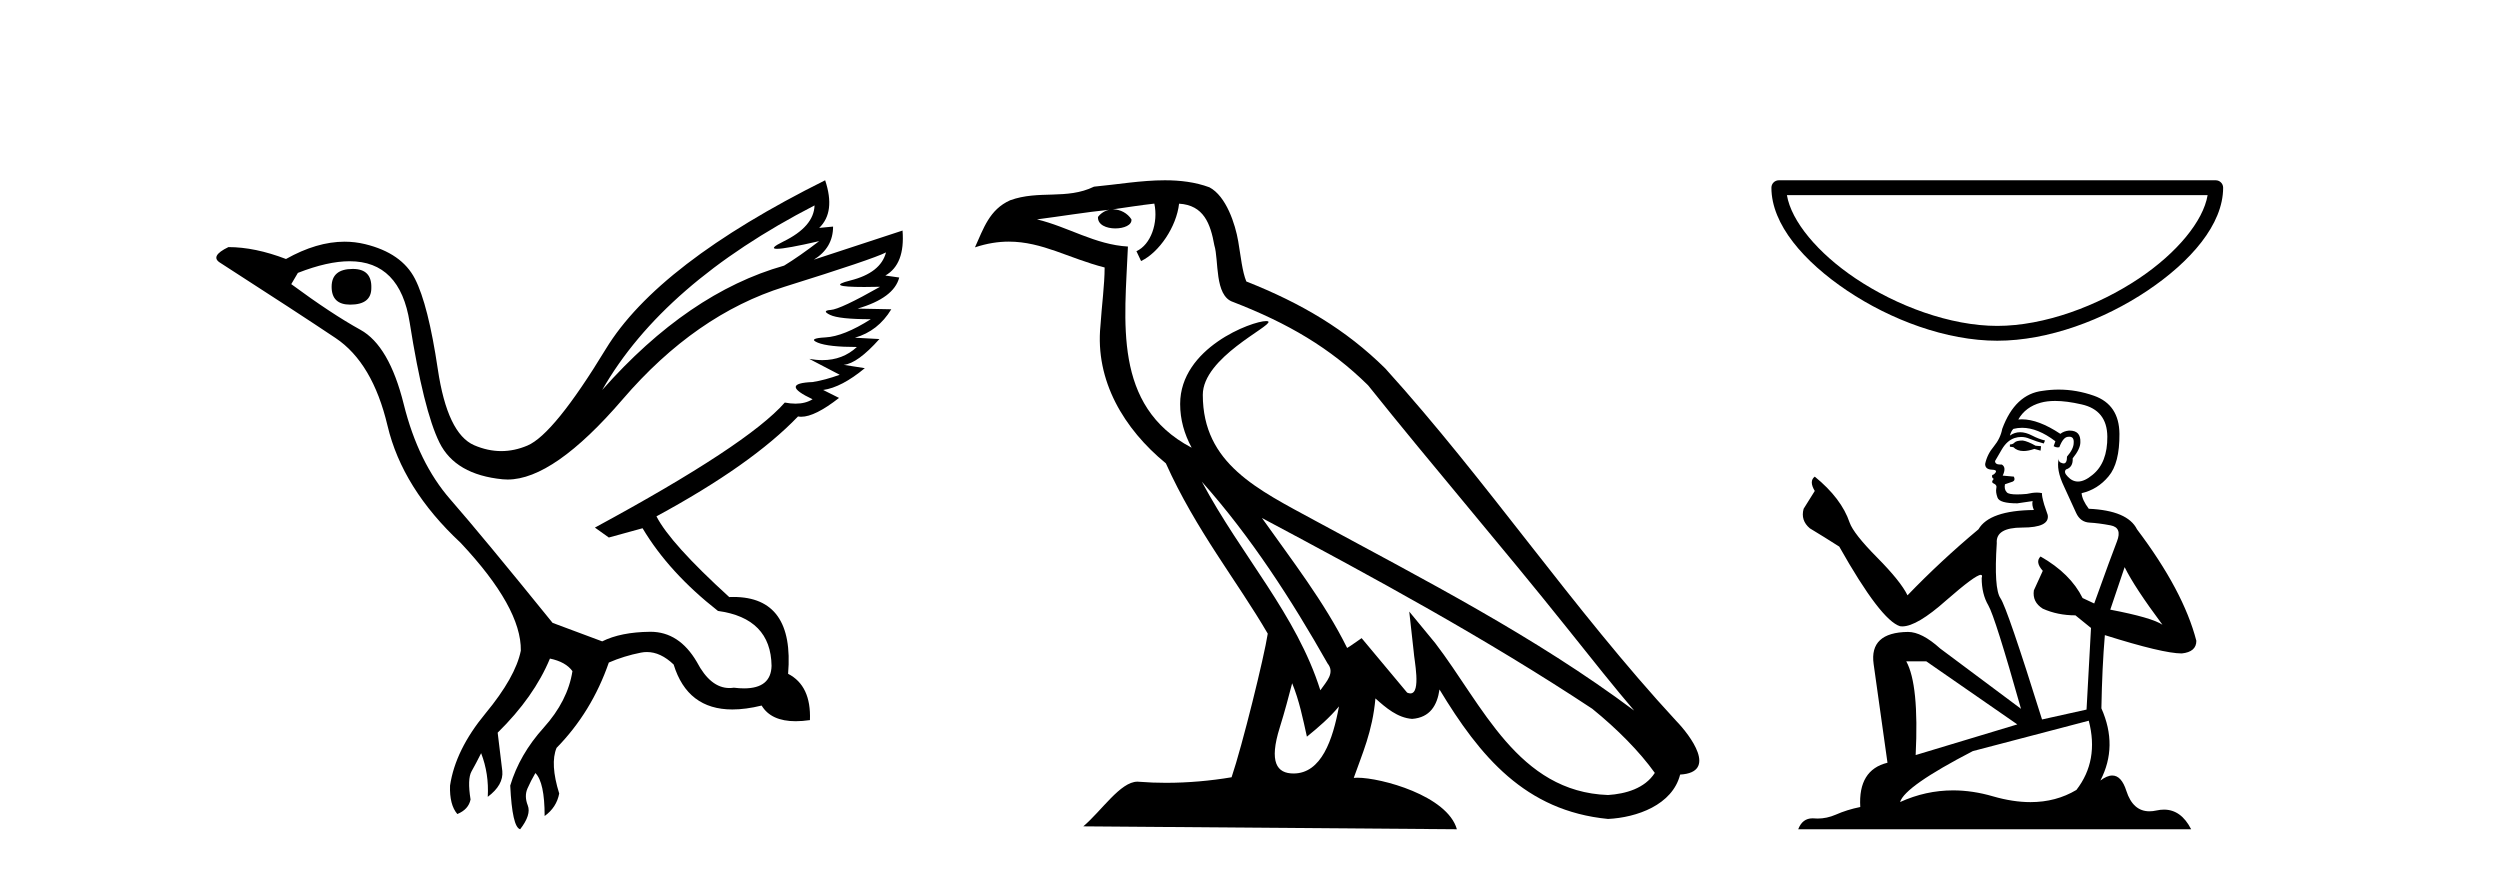 <?xml version='1.0' encoding='UTF-8' standalone='yes'?><svg xmlns='http://www.w3.org/2000/svg' xmlns:xlink='http://www.w3.org/1999/xlink' width='117.0' height='41.0' ><path d='M 16.511 12.586 Q 15.52 12.586 15.52 13.421 Q 15.52 14.257 16.387 14.257 Q 17.378 14.257 17.378 13.483 Q 17.409 12.586 16.511 12.586 ZM 38.121 9.613 Q 38.09 10.604 36.666 11.301 Q 35.962 11.645 36.363 11.645 Q 36.773 11.645 38.338 11.285 L 38.338 11.285 Q 37.409 11.997 36.697 12.431 Q 32.208 13.7 28.183 18.251 Q 31.031 13.267 38.121 9.613 ZM 41.465 11.812 Q 41.217 12.771 39.793 13.127 Q 38.58 13.431 40.445 13.431 Q 40.769 13.431 41.187 13.421 L 41.187 13.421 Q 39.329 14.474 38.88 14.505 Q 38.431 14.536 38.849 14.737 Q 39.267 14.939 40.753 14.939 Q 39.484 15.744 38.632 15.79 Q 37.781 15.836 38.276 16.038 Q 38.772 16.239 40.103 16.239 Q 39.44 16.854 38.487 16.854 Q 38.194 16.854 37.874 16.796 L 37.874 16.796 L 39.298 17.539 Q 38.617 17.787 38.029 17.88 Q 36.45 17.942 38.029 18.685 Q 37.698 18.891 37.23 18.891 Q 36.997 18.891 36.728 18.84 Q 34.994 20.821 27.842 24.691 L 28.493 25.156 L 30.072 24.722 Q 31.31 26.797 33.601 28.592 Q 36.078 28.933 36.109 31.162 Q 36.083 32.216 34.823 32.216 Q 34.602 32.216 34.344 32.184 Q 34.24 32.2 34.139 32.2 Q 33.25 32.2 32.61 30.976 Q 31.783 29.567 30.441 29.567 Q 30.427 29.567 30.412 29.568 Q 29.05 29.583 28.183 30.016 L 25.861 29.15 Q 22.579 25.094 21.078 23.375 Q 19.576 21.657 18.895 18.917 Q 18.214 16.177 16.867 15.434 Q 15.52 14.691 13.631 13.298 L 13.941 12.771 Q 15.333 12.226 16.361 12.226 Q 18.721 12.226 19.173 15.093 Q 19.824 19.211 20.567 20.713 Q 21.31 22.214 23.523 22.431 Q 23.638 22.442 23.756 22.442 Q 25.914 22.442 29.143 18.685 Q 32.548 14.722 36.713 13.421 Q 40.877 12.121 41.465 11.812 ZM 38.617 8.437 Q 30.784 12.338 28.353 16.332 Q 25.923 20.326 24.684 20.852 Q 24.074 21.111 23.46 21.111 Q 22.828 21.111 22.192 20.837 Q 20.938 20.295 20.489 17.276 Q 20.04 14.257 19.421 13.05 Q 18.802 11.842 17.084 11.425 Q 16.615 11.311 16.127 11.311 Q 14.825 11.311 13.384 12.121 Q 11.929 11.564 10.69 11.564 Q 9.792 11.997 10.319 12.307 Q 13.972 14.66 15.706 15.821 Q 17.44 16.982 18.136 19.923 Q 18.833 22.865 21.557 25.403 Q 24.406 28.437 24.375 30.45 Q 24.127 31.688 22.718 33.391 Q 21.31 35.094 21.062 36.766 Q 21.031 37.664 21.403 38.097 Q 21.929 37.881 22.022 37.416 Q 21.867 36.456 22.068 36.1 Q 22.27 35.744 22.517 35.249 Q 22.889 36.209 22.827 37.292 Q 23.57 36.735 23.508 36.085 L 23.291 34.289 Q 24.994 32.617 25.737 30.821 Q 26.48 30.976 26.79 31.41 Q 26.573 32.803 25.443 34.057 Q 24.313 35.311 23.879 36.766 Q 23.972 38.716 24.344 38.809 Q 24.87 38.128 24.7 37.695 Q 24.53 37.261 24.684 36.905 Q 24.839 36.549 25.056 36.178 Q 25.489 36.611 25.489 38.19 Q 26.047 37.788 26.171 37.137 Q 25.737 35.744 26.047 35.001 Q 27.688 33.329 28.493 31.007 Q 29.205 30.698 29.994 30.543 Q 30.135 30.515 30.275 30.515 Q 30.916 30.515 31.527 31.1 Q 32.172 33.203 34.275 33.203 Q 34.896 33.203 35.645 33.02 Q 36.085 33.753 37.238 33.753 Q 37.546 33.753 37.905 33.701 Q 37.967 32.091 36.883 31.534 Q 37.183 27.938 34.322 27.938 Q 34.226 27.938 34.127 27.942 Q 31.372 25.434 30.722 24.165 Q 35.18 21.75 37.347 19.49 Q 37.42 19.504 37.5 19.504 Q 38.139 19.504 39.267 18.623 L 38.524 18.251 Q 39.391 18.128 40.474 17.23 L 39.484 17.075 Q 40.134 17.013 41.156 15.867 L 40.01 15.805 Q 41.094 15.496 41.713 14.474 L 40.134 14.443 Q 41.837 13.948 42.084 12.988 L 41.434 12.895 Q 42.363 12.369 42.239 10.79 L 42.239 10.79 L 38.09 12.152 Q 38.988 11.595 38.988 10.604 L 38.988 10.604 L 38.338 10.666 Q 39.112 9.923 38.617 8.437 Z' style='fill:#000000;stroke:none' /><path d='M 56.244 22.54 L 56.244 22.54 C 58.538 25.118 60.437 28.06 62.13 31.048 C 62.486 31.486 62.086 31.888 61.792 32.305 C 60.677 28.763 58.109 26.03 56.244 22.54 ZM 54.023 9.529 C 54.215 10.422 53.862 11.451 53.185 11.755 L 53.402 12.217 C 54.247 11.815 55.06 10.612 55.181 9.532 C 56.335 9.601 56.651 10.47 56.831 11.479 C 57.048 12.168 56.828 13.841 57.702 14.13 C 60.282 15.129 62.255 16.285 64.025 18.031 C 67.08 21.852 70.272 25.552 73.327 29.376 C 74.514 30.865 75.6 32.228 76.481 33.257 C 71.842 29.789 66.658 27.136 61.573 24.38 C 58.87 22.911 56.291 21.71 56.291 18.477 C 56.291 16.738 59.495 15.281 59.363 15.055 C 59.351 15.035 59.314 15.026 59.256 15.026 C 58.598 15.026 55.231 16.274 55.231 18.907 C 55.231 19.637 55.426 20.313 55.766 20.944 C 55.761 20.944 55.756 20.943 55.75 20.943 C 52.058 18.986 52.644 15.028 52.787 11.538 C 51.253 11.453 49.988 10.616 48.531 10.267 C 49.662 10.121 50.788 9.933 51.921 9.816 L 51.921 9.816 C 51.709 9.858 51.514 9.982 51.385 10.154 C 51.366 10.526 51.787 10.69 52.197 10.69 C 52.598 10.69 52.988 10.534 52.95 10.264 C 52.769 9.982 52.439 9.799 52.102 9.799 C 52.092 9.799 52.082 9.799 52.072 9.799 C 52.636 9.719 53.386 9.599 54.023 9.529 ZM 60.473 31.976 C 60.804 32.78 60.976 33.632 61.163 34.476 C 61.701 34.04 62.222 33.593 62.664 33.06 L 62.664 33.06 C 62.376 34.623 61.84 36.199 60.538 36.199 C 59.751 36.199 59.386 35.667 59.891 34.054 C 60.129 33.293 60.318 32.566 60.473 31.976 ZM 59.059 24.242 L 59.059 24.242 C 64.325 27.047 69.539 29.879 74.519 33.171 C 75.692 34.122 76.738 35.181 77.445 36.172 C 76.976 36.901 76.083 37.152 75.257 37.207 C 71.041 37.06 69.391 32.996 67.165 30.093 L 65.953 28.622 L 66.162 30.507 C 66.177 30.846 66.524 32.452 66.006 32.452 C 65.962 32.452 65.912 32.44 65.854 32.415 L 63.724 29.865 C 63.496 30.015 63.281 30.186 63.046 30.325 C 61.99 28.187 60.443 26.196 59.059 24.242 ZM 54.515 8.437 C 53.408 8.437 52.274 8.636 51.199 8.736 C 49.917 9.361 48.618 8.884 47.274 9.373 C 46.303 9.809 46.03 10.693 45.628 11.576 C 46.201 11.386 46.722 11.308 47.213 11.308 C 48.779 11.308 50.04 12.097 51.697 12.518 C 51.694 13.349 51.563 14.292 51.501 15.242 C 51.245 17.816 52.601 20.076 54.563 21.685 C 55.968 24.814 57.912 27.214 59.331 29.655 C 59.162 30.752 58.141 34.89 57.638 36.376 C 56.653 36.542 55.601 36.636 54.566 36.636 C 54.149 36.636 53.734 36.62 53.328 36.588 C 53.296 36.584 53.265 36.582 53.233 36.582 C 52.435 36.582 51.558 37.945 50.698 38.673 L 68.182 38.809 C 67.736 37.233 64.63 36.397 63.526 36.397 C 63.462 36.397 63.405 36.399 63.356 36.405 C 63.746 35.29 64.232 34.243 64.37 32.686 C 64.858 33.123 65.405 33.595 66.088 33.644 C 66.923 33.582 67.262 33.011 67.368 32.267 C 69.26 35.396 71.376 37.951 75.257 38.327 C 76.598 38.261 78.269 37.675 78.63 36.25 C 80.409 36.149 79.105 34.416 78.445 33.737 C 73.604 28.498 69.609 22.517 64.826 17.238 C 62.984 15.421 60.904 14.192 58.328 13.173 C 58.136 12.702 58.074 12.032 57.949 11.295 C 57.813 10.491 57.384 9.174 56.599 8.765 C 55.931 8.519 55.229 8.437 54.515 8.437 Z' style='fill:#000000;stroke:none' /><path d='M 103.317 9.131 C 103.112 10.354 101.872 11.844 100.111 13.026 C 98.179 14.321 95.669 15.252 93.472 15.252 C 91.275 15.252 88.765 14.321 86.834 13.026 C 85.073 11.844 83.832 10.354 83.627 9.131 ZM 83.249 8.437 C 83.058 8.437 82.902 8.592 82.902 8.784 C 82.902 10.499 84.414 12.239 86.447 13.603 C 88.48 14.966 91.082 15.946 93.472 15.946 C 95.862 15.946 98.464 14.966 100.498 13.603 C 102.531 12.239 104.043 10.499 104.043 8.784 C 104.043 8.592 103.887 8.437 103.695 8.437 Z' style='fill:#000000;stroke:none' /><path d='M 94.664 20.616 Q 94.375 20.616 94.282 20.709 Q 94.201 20.801 94.063 20.801 L 94.063 20.905 L 94.225 20.928 Q 94.404 21.108 94.702 21.108 Q 94.923 21.108 95.208 21.009 L 95.498 21.09 L 95.521 20.882 L 95.266 20.859 Q 94.896 20.651 94.664 20.616 ZM 96.18 18.764 Q 96.714 18.764 97.419 18.926 Q 98.611 19.192 98.623 20.431 Q 98.634 21.658 97.928 22.225 Q 97.555 22.536 97.248 22.536 Q 96.985 22.536 96.771 22.306 Q 96.562 22.097 96.69 21.97 Q 97.025 21.866 97.002 21.449 Q 97.361 21.009 97.361 20.697 Q 97.383 20.152 96.861 20.152 Q 96.839 20.152 96.817 20.153 Q 96.586 20.176 96.424 20.304 Q 95.4 19.624 94.621 19.624 Q 94.537 19.624 94.456 19.632 L 94.456 19.632 Q 94.792 19.042 95.509 18.845 Q 95.802 18.764 96.18 18.764 ZM 99.433 26.542 Q 99.884 27.467 101.203 29.238 Q 100.706 28.903 98.761 28.532 L 99.433 26.542 ZM 94.634 20.021 Q 95.364 20.021 96.192 20.651 L 96.111 20.882 Q 96.208 20.939 96.3 20.939 Q 96.339 20.939 96.377 20.928 Q 96.562 20.442 96.794 20.442 Q 96.822 20.439 96.846 20.439 Q 97.069 20.439 97.049 20.72 Q 97.049 21.009 96.736 21.368 Q 96.736 21.689 96.58 21.689 Q 96.556 21.689 96.528 21.681 Q 96.319 21.634 96.354 21.449 L 96.354 21.449 Q 96.215 21.97 96.597 22.769 Q 96.968 23.579 97.164 24.007 Q 97.361 24.435 97.789 24.458 Q 98.217 24.481 98.773 24.586 Q 99.328 24.69 99.074 25.338 Q 98.819 25.986 98.009 28.243 L 97.465 27.988 Q 96.898 26.842 95.498 26.044 L 95.498 26.044 Q 95.232 26.299 95.602 26.715 L 95.185 27.629 Q 95.104 28.173 95.602 28.486 Q 96.296 28.798 97.13 28.798 L 97.859 29.389 L 97.65 33.208 L 95.567 33.671 Q 93.935 28.451 93.623 28 Q 93.31 27.548 93.449 25.419 Q 93.391 24.69 94.641 24.69 Q 95.937 24.69 95.833 24.1 L 95.671 23.625 Q 95.544 23.185 95.567 23.081 Q 95.465 23.053 95.33 23.053 Q 95.127 23.053 94.85 23.116 Q 94.587 23.139 94.397 23.139 Q 94.016 23.139 93.924 23.046 Q 93.785 22.908 93.831 22.664 L 94.201 22.537 Q 94.329 22.468 94.248 22.306 L 93.727 22.259 Q 93.912 21.866 93.681 21.739 Q 93.646 21.741 93.615 21.741 Q 93.368 21.741 93.368 21.577 Q 93.449 21.426 93.692 21.021 Q 93.935 20.616 94.282 20.5 Q 94.438 20.45 94.592 20.45 Q 94.792 20.45 94.988 20.535 Q 95.336 20.674 95.648 20.755 L 95.706 20.616 Q 95.417 20.547 95.104 20.385 Q 94.803 20.228 94.543 20.228 Q 94.282 20.228 94.063 20.385 Q 94.12 20.176 94.225 20.072 Q 94.425 20.021 94.634 20.021 ZM 90.151 30.951 L 94.41 33.902 L 89.653 35.337 Q 89.815 32.039 89.213 30.951 ZM 97.754 33.729 Q 98.241 35.592 97.176 36.969 Q 96.222 37.539 95.028 37.539 Q 94.209 37.539 93.276 37.27 Q 92.319 36.99 91.404 36.99 Q 90.124 36.99 88.924 37.536 Q 89.132 36.807 92.327 35.152 L 97.754 33.729 ZM 96.346 18.233 Q 95.976 18.233 95.602 18.29 Q 94.306 18.44 93.704 20.072 Q 93.623 20.512 93.31 20.894 Q 92.998 21.264 92.905 21.715 Q 92.905 21.97 93.229 21.982 Q 93.553 21.993 93.31 22.202 Q 93.206 22.225 93.229 22.306 Q 93.241 22.387 93.31 22.41 Q 93.16 22.572 93.31 22.63 Q 93.472 22.699 93.426 22.861 Q 93.391 23.035 93.484 23.289 Q 93.577 23.556 94.41 23.556 L 95.127 23.451 L 95.127 23.451 Q 95.081 23.625 95.185 23.868 Q 93.102 23.891 92.593 24.771 Q 90.845 26.229 89.271 27.861 Q 88.959 27.213 87.848 26.09 Q 86.748 24.979 86.563 24.458 Q 86.181 23.324 84.931 22.306 Q 84.653 22.514 84.931 22.977 L 84.41 23.81 Q 84.26 24.354 84.7 24.725 Q 85.371 25.13 86.077 25.581 Q 88.021 29.03 88.924 29.308 Q 88.974 29.315 89.028 29.315 Q 89.715 29.315 91.088 28.092 Q 92.449 26.903 92.702 26.903 Q 92.791 26.903 92.743 27.051 Q 92.743 27.803 93.056 28.335 Q 93.368 28.868 94.583 33.173 L 90.799 30.349 Q 89.942 29.574 89.294 29.574 Q 87.477 29.597 87.686 31.078 L 88.334 35.696 Q 86.957 36.032 87.061 37.768 Q 86.436 37.895 85.915 38.126 Q 85.494 38.308 85.066 38.308 Q 84.975 38.308 84.885 38.3 Q 84.854 38.298 84.824 38.298 Q 84.352 38.298 84.156 38.809 L 102.546 38.809 Q 102.077 37.89 101.274 37.89 Q 101.107 37.89 100.926 37.93 Q 100.751 37.969 100.594 37.969 Q 99.822 37.969 99.514 37.015 Q 99.285 36.294 98.855 36.294 Q 98.61 36.294 98.298 36.529 Q 99.132 34.921 98.345 33.15 Q 98.379 31.229 98.507 29.724 Q 101.227 30.581 102.106 30.581 Q 102.789 30.511 102.789 29.99 Q 102.187 27.653 100.011 24.771 Q 99.572 23.891 97.754 23.81 Q 97.442 23.394 97.419 23.081 Q 98.171 22.908 98.68 22.294 Q 99.201 21.681 99.19 20.304 Q 99.178 18.938 97.998 18.521 Q 97.18 18.233 96.346 18.233 Z' style='fill:#000000;stroke:none' /></svg>